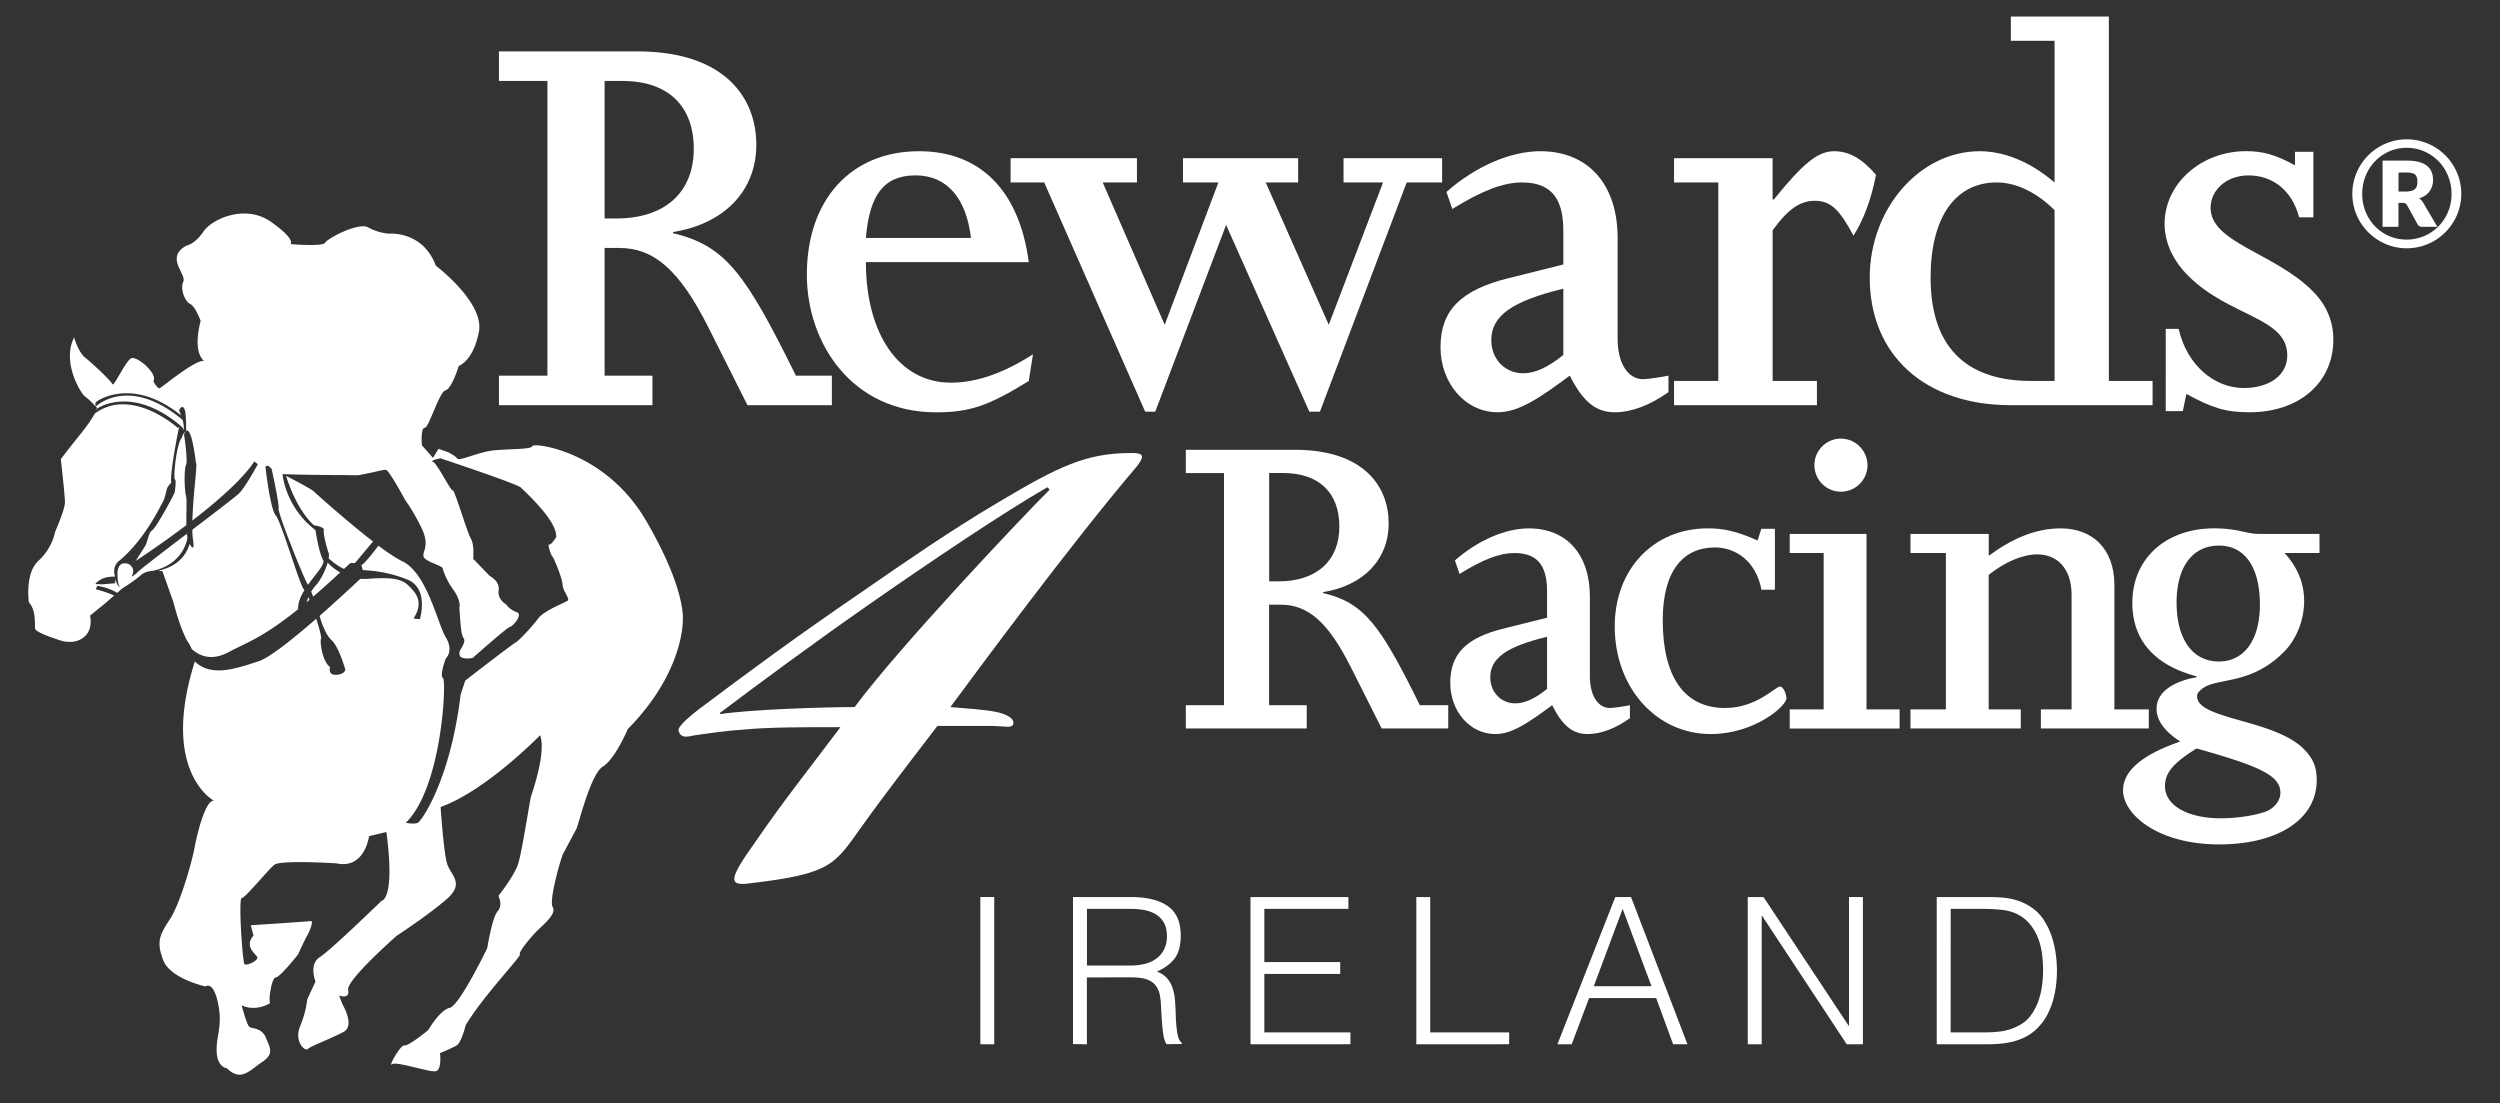 <svg id="Layer_1" data-name="Layer 1" xmlns="http://www.w3.org/2000/svg" viewBox="0 0 2579 1138"><rect x="0" y="0" width="2579" height="1138" fill="#333333" stroke="none"/><defs><style>.cls-1{fill:#fff;}</style></defs><path class="cls-1" d="M316.39,621.22l2.87-2.45-1.14-2.8a34.33,34.33,0,0,0-1.73,5.25M187.65,451.16c-6.13,8.25-9,42.73-7.23,43.39s0,10.84,0,12.61-19.3,37.3-23.32,39.78-4.61,11.86-7.44,16.49c-2.16,3.46-7.4,11.56-9.83,15.43l.44-.42s24.44-15.89,52-36.74c-.24-12.37.69-26.24-.34-29.89-1.81-6.42-2.11-28.39,0-32.3S189.84,448,189.84,448l2.11-3.64L188.86,448Zm5.7,103.65-.63-4.14c-25.83,19.7-51.39,39.24-51.79,40.68l-4.73,3.47.1-1.26c4-8.28-3.93-11.83-3.93-11.83-12.89-4-11.08,12.17-11.08,12.17.17,7.69,1.4,11.08,3.11,12.07-3.16-.91-4.92-6-5.56-9.51.13,2.3.24,6.34-.82,5.3l-13.24,1.09-3.94-.35s-5.76,1.39,1.43-3.59c7-4.88,15.79-4,16.26-3.94l-.1-1.07c-2.94-10.46,4.65-15.46,4.65-15.46,27.22-22.54,44.09-59.8,45.22-61.3,1-1.37,2.83-8.13,3.52-11.75s4.71-7.25,4.71-7.25c-1.09-13.18,7.88-56,7.88-56l1-1.41-2,.71s-47.68-42.94-85.65-14.74c-2.23,4.09-6.44,10.78-14.83,21.23-17.21,21.47-20.16,25.78-20.16,25.78S67,511.09,67,518.3s-10,30-10,30a57.46,57.46,0,0,1-17.22,30.1c-14.35,12.91-10,43-10,43,7.94,8.63,5.75,23,6.46,27.27S63.47,661,63.47,661s13,4.31,23-3.62S92.9,635.1,92.9,635.1s8.62-7.11,11.44-9.27c1.62-1.24,7.94-6.69,13.33-11.43-6.85-3.49-19-6.57-19-6.57l1.76-3.54c.93.25,12,1.88,20.46,7.34l5.07-4.49s12.86-7.86,20-14.38a12.88,12.88,0,0,1,4.91-2.48h-.59l1-.19a22.16,22.16,0,0,1,6.21-1.19c32.67-6.94,35.88-34.09,35.88-34.09M124.5,606l1.91-.15Zm541.82-69.14c-42.41-72.43-116.33-80.36-117-76.77S527,463,510.56,464.46,474,476,471.81,473.09s-9.35-6.51-9.35-6.51L452.39,463l-5.7,9.34-11.49-13s-1.46-17.93,2.88-17.93,15.09-37.3,21.51-38.75,13.7-25.17,13.7-25.17,15-5,20.76-35.28-44.48-68.16-44.48-68.16c-13.62-36.61-48.84-33-48.84-33a54.9,54.9,0,0,1-20.79-6.41c-10.05-5.81-42.32,11.45-44.51,15.74s-35.82,1.45-35.82,1.45,6.41-4.3-20.12-23-61-2.82-69.61,10.06-17.19,14.34-17.19,14.34c-23,12.22,0,29.44-3.61,37.38s2.12,20.8,7.16,23S207,330.88,207,330.88c-9.3,36.59,5,42.41,5,42.41-5-7.18-45.14,26.55-47.32,27.23s-6.47-7.12-6.47-7.12c5-8-17.31-26.65-22.94-23.75-5.78,2.87-18,30.19-19.39,26.62s-20.83-21.59-28-27.31S76.45,348.1,76.45,348.1c-13,25.86,7.11,58.2,11.44,61.1s12.18,11.51,12.18,11.51a19.52,19.52,0,0,1-1.58,4.34l1.93-3.68S136,396.27,187.29,440l-.38.17c1.21.4,2.17,1.83,2.56,4a27.46,27.46,0,0,0-1.15-11c-55.57-46.51-89.31-14-89.31-14s-1.44-2.5,0-4.31,38-26.55,87.73,13.63c-1.06-3-2-5.4-2-5.4,1.73-3.2,3.94-5,5.74-.67S192,444.33,192,444.33c6.45-3.22,9.64,32,10.4,33.82s-1.85,26.12-2.19,30.46c-.21,2.65-1.4,15.72-1.76,28.38,25.39-19.56,52-42.65,63.89-61l3.64,2.86s-12.27,23-19.44,30.2c-3.26,3.22-25,19.76-47.86,37.2l-.25,1.6a77.74,77.74,0,0,0,.72,9.48c2.14,13.25-2.86,5-2.86,5l-.71-1.29c-5.26,18.49-21,25.23-32.48,27.76,2.51.2,4.49.47,4.49.47L179,621.49s7.19,29.45,15.84,42.29a40.08,40.08,0,0,1,3,5.8c5.64,4.91,18.06,13.88,38.09,3.12,18-9.69,34.26-14.25,71.59-44.22-.24-6.47,2.51-13.21,6.54-19.7l-.13-.18c-4.32-2.9-23.63-70.3-29.42-76.77s-10.7-50.19-10.7-50.19c2.08-3.49,6.42,2.18,6.42,2.18s7.87,35.13,7.18,40.9,28,76.74,30.07,78.13l.24.4c8.3-11.53,18-21.42,15.6-25.56-4.34-7.15-7.87-30.75-7.87-30.75-31.6-24.35-34-57.84-34-57.84l14.84.47s30.6.5,41.1.5,21.79.25,21.79.25c20.08-3.62,25.62-6,29-5.56s20.07,31.58,20.07,31.58S426.3,526.85,435,545s.49,23.88,1.94,29.11,18.66,9.12,19.59,12a70.92,70.92,0,0,0,11,22c7.67,10.54,6.72,18.25,6.72,18.25l-.47-1c1.83,27.25,2.35,29.6,4.74,33.44,1.76,2.78-1.77,8.9-3.89,12a7.47,7.47,0,0,0-.44,4.88l.31,1.09c2,2.82,7.56,2.85,13,2.06,8.06-7.12,36.35-32,38.39-32,2.38,0,14.35-12.91,7.13-15.29a23.46,23.46,0,0,1-11-8.13s-9-4.81-7.63-14.36-8.1-13.93-9.55-15.27l-16.7-17.25s1.33-14.87-2.45-21-16.75-50.69-18.67-49.7-15.76-27.24-20.07-29.18,7.59-3.79,7.59-3.79,79.05,26.26,82.78,30.09,37.88,34.43,36.4,51.18c0,0-5.29,8.56-7.26,7.57s2,11.48,3.43,12.44,10.5,23.5,10.5,29.18,7.67,14.35,5.32,16.26S561.28,629.67,555,638.25s-20.06,23-22.93,24.39c-2.42,1.21-38.88,29.05-52.16,39.54l-4.77,14.55c-10.55,88-40.22,130.08-44.05,132s-12.45,0-12.45,0C456,812.38,460.76,702.37,457,699.52s2.85-20.15,2.85-20.15,8.65-7.68,0-22-19.12-66-44.93-78.45c-6.36-3-15.06-9-24.55-16-7.19,9.52-15.91,20.4-17.6,19.83l1.51,5.4a138.53,138.53,0,0,1,45.89,9.65c22.93,9.34,12.92,41,12.92,41l-6.48-.74c11.5-18,1.43-27.22-5-33.74s-15.8-9.32-42.31-7.14a58,58,0,0,1-7.5-.12c-7.32,6.81-23.9,22.31-42.13,38.29,1.4,5.06,5.8,19,12.31,24.94,7.86,7.19,14.35,30.84,14.35,30.84s-1.51,5-10.05,5-5.71-7.88-5.71-7.88c-8-5.75-10.78-25.85-9.4-29.4.66-1.56-1.7-10.58-4.92-20.6-23.2,20.23-48.32,40.38-59.66,44-23.34,7.48-48.5,16.63-65.7,0L200.5,684C165.42,796.62,220.66,826,220.66,826c-9.29-.72-17.93,37.26-20.16,49.48s-14.29,56-25.06,72.53S161.12,971,168.3,990.33,212,1017.62,212,1017.62s7.92-6.49,12.93,17.23-2.15,33.69-1.42,50.2c.58,14.57,8.72,16.75,10.7,17.08,14.26,14.15,23.46,2,35.86-6.33,12.95-8.6,8.65-14.3,4.33-25.08s-14.35-9.27-17.17-11.48-7.92-22.18-7.92-22.18c15,7.11,29.41-2.21,29.41-2.21-2.12-2.15,1.47-26.55,5.75-26.55s23-23.72,23-23.72,6.45-14.32,9.35-19.36,7.13-15.76,3.56-15.09-61.67,4.34-61.67,4.34l2.82,10.75c-9.3,10.07.76,17.9,3.6,21.57s-10.82,10-12.9,7.83-6.47-68.12-2.89-68.12,27.29-29.42,33.71-34.45,63.87-1.46,63.87-1.46c29.44,6.49,33.79-28,33.79-28l17.88-4.32c9.36,70.3-5,71.05-5,71.05s-52.39,50.93-63.81,58.15-4.31,25.08-4.31,25.08l-8.62,18.67s-.67,11.52-7.22,27.29,5,26.5,7.87,23.6,25.89-11.43,37.31-17.87-1.39-28-1.39-28L349.8,1027s11.52,4.31,9.34-5.76,50.22-56,50.22-56,33-21.51,51.74-38,3.52-24.52,0-36.66-6.58-58.1-6.58-58.1c46.68-16.54,102.65-74,102.65-74,6.49,17.28-7.82,58.18-9.35,63.16s-9.33,58.15-13.58,70.35-20.11,32.27-20.11,32.27,5,9.3-.76,15.77-10.71,38-10.71,38-28.71,59.56-38.77,61.67-22.22,23-22.22,23-20.1,16.56-24.39,15.77-17.23,23-12.91,19.46,38.7,8.55,45.2,7.11,4.33-18.62,4.33-18.62,12.17-5,17.19-8,9.27-20.77,9.27-20.77c18-30.17,58.13-71.74,56-73.23s11.42-18,17.91-24.39,20.12-17.2,15.85-24.39,10-55.95,11.39-55.95l13-24.46C596,854,608.89,798.8,621.8,790.87s25.8-38.75,25.8-38.75c58.15-58.87,56.77-111.94,56.77-111.94s4.25-30.88-38-103.29m-311.44,50c2.25-2.18,4.1-3.79,6.44-6h4.79l18.66-22.29C356.56,536.82,324,507.25,324,507.25c-2.24-2.58-21-12.29-28.9-16.34,12.15,38.25,28.9,51,28.9,51s10.81,1.41,10.06,5,2.88,17.86,5,23.6c.47,1.25.34,3.31,0,5.52,3.53,3.19,9.79,8.25,15.85,10.83M479.31,694.05v0ZM321,610.24c.67,1.66,1.32,3.44,2,5.3,8.37-7.13,17.61-15.44,27.91-25.06A55.36,55.36,0,0,1,338,580.39c-2.18,7.86-6.94,17.75-12.53,23.9a38.46,38.46,0,0,0-4.45,6"/><path class="cls-1" d="M1223.29,727.48h39.4V488h-39.4V464h112.34c72,0,96.92,38.43,96.92,75.82s-25.91,64.28-67.66,71v.95c42.7,10.11,59,33.11,99.83,115.7H1494v24h-68.68l-32.12-63.87c-23.06-45.59-43.72-63.83-72-63.83h-12V727.48h38.83v24H1223.29Zm95.56-127.75c39.26,0,62.83-21.12,62.83-56.59,0-34.95-21.13-55.18-58-55.18h-14.4V599.73Z"/><path class="cls-1" d="M1500.88,578.16c24-21.07,52.33-33.08,76.29-33.08,39,0,62.95,26.84,62.95,70.54v82.1c0,20.17,8.6,32.64,20.59,32.64,3.88,0,16.41-1.93,20.71-2.88v13.44c-14.93,10.58-29.81,16.33-43.7,16.33-15.37,0-25.94-8.65-36.53-29.77-24,17.75-41.23,29.77-58.55,29.77-26.4,0-46.54-23.54-46.54-52.84,0-29.75,16.25-46.55,55.66-56.17l44.18-11V610.34c0-23.55-7.22-39.85-33.62-39.85-15.41,0-32.65,6.73-56.66,21.6Zm36.49,120.52c0,15.32,11,26.92,25.91,26.92,9.6,0,20.17-4.81,32.66-14.92V656.91c-41.82,10.07-58.57,22.07-58.57,41.77"/><path class="cls-1" d="M1831,608.38h-13.93c-5.31-29.25-26.43-43.65-48-43.65-32.19,0-53.79,23.52-53.79,74.91,0,59.07,22.53,90.72,64.3,90.72,32.63,0,51.85-22.11,56.66-22.11,3.83,0,6.68,8.67,6.68,12,0,8.13-33.08,37-78.17,37-56.19,0-99-48-99-110.9,0-59.06,39.84-101.29,96-101.29,16.82,0,29.29,2.89,51.38,12.48l3.85-12H1831Z"/><path class="cls-1" d="M1846.28,731.8h35V570.49h-35V550.82h79.2v181h34.15v19.7H1846.28Zm80.22-251.95a27.38,27.38,0,1,1-27.41-27.39,27.66,27.66,0,0,1,27.41,27.39"/><path class="cls-1" d="M1970.86,731.8h36.5V570.49h-36.5V550.82h80.71v22.51c23.5-17.24,47.56-28.27,74.35-28.27,31.74,0,55.28,20.16,55.28,58.51V731.8h35.51v19.7H2105.37V731.8h31.68V613.68c0-27.36-14.91-41.79-35.52-41.79-14.93,0-33.15,7.71-50,21.15V731.8h33.13v19.7H1970.86Z"/><path class="cls-1" d="M2392.79,570.49h-36c13.46,14.84,20.17,31.2,20.17,49.44,0,18.74-7.18,38.89-21.1,52.82-36,36-71.58,25-85.94,39.37-2.41,2.38-3.39,3.34-3.39,6.24,0,24,79.25,23.5,110,54.24,10.52,10.61,13.39,19.7,13.39,32.2,0,40.33-39.81,66.28-100.76,66.28-62.9,0-99-30.79-99-55.72,0-19.71,18.79-36.52,59-50.42-15.79-10.09-24.43-21.62-24.43-33.61,0-13.91,10.57-25,34.1-31.26l7.15-1.39v-1c-43.65-11.53-66.23-37.44-66.23-75.83,0-45.66,34.53-76.81,84.47-76.81a131.92,131.92,0,0,1,27.38,2.87c6.72,1.47,12.53,2.87,18.73,2.87h62.43ZM2233.4,811c0,19.71,23,33.15,57.58,33.15,16.81,0,35.09-2.9,45.65-6.67,9.6-3.42,15.83-11.58,15.83-19.71,0-17.8-21.57-27.41-86.45-45.66-24,14.92-32.61,25-32.61,38.89m55.71-128.62c25.88,0,42.19-22.09,42.19-58.6,0-38.44-15.36-60.95-42.19-60.95-27.36,0-43.75,22.06-43.75,58.57,0,37.88,16.39,61,43.75,61"/><path class="cls-1" d="M514.71,387.51h50v-304h-50V53H657.23c91.38,0,123,48.73,123,96.25s-32.91,81.61-85.87,90.12v1.24c54.23,12.75,74.92,42,126.69,146.91h37.12V418H771.11l-40.77-81.1C701.07,279,674.89,255.8,638.93,255.8H623.72V387.51h49.33V418H514.71ZM635.9,225.36c50,0,79.79-26.82,79.79-71.86,0-44.44-26.76-70-73.7-70H623.72V225.36Z"/><path class="cls-1" d="M893.24,270.42c0,73.11,33.49,124.35,87.71,124.35,26.17,0,54.18-9.73,84.64-29.25L1061.3,393c-41.39,25.61-60.88,32.35-95.59,32.35-86.49,0-133.36-70.79-133.36-142.11C832.35,205.88,878,156,948.06,156c63.33,0,103.51,40.78,113.24,114.47Zm108.41-24.94c-4.91-41.45-25-64.56-57.25-64.56-33.47,0-47.5,21.31-51.16,64.56Z"/><polygon class="cls-1" points="1042.51 163.21 1172.86 163.21 1172.86 188.2 1137.55 188.2 1201.5 335.02 1256.9 188.2 1220.36 188.2 1220.36 163.21 1339.16 163.21 1339.16 188.2 1305.7 188.2 1370.76 335.02 1426.76 188.2 1386 188.2 1386 163.21 1487.67 163.21 1487.67 188.2 1451.16 188.2 1361.63 424.71 1350.71 424.71 1264.86 232.04 1191.75 424.71 1181.37 424.71 1077.21 188.2 1042.51 188.2 1042.51 163.21"/><path class="cls-1" d="M1492.14,198c30.46-26.81,66.37-42,96.85-42,49.31,0,79.75,34.07,79.75,89.53V349.66c0,25.62,11,41.51,26.25,41.51,4.89,0,20.68-2.46,26.19-3.65v17c-18.91,13.41-37.79,20.77-55.41,20.77-19.53,0-32.94-11-46.36-37.8-30.42,22.56-52.37,37.8-74.29,37.8-33.5,0-59.08-29.89-59.08-67.12,0-37.83,20.72-59.12,70.71-71.34l56-14V238.73c0-29.82-9.12-50.53-42.65-50.53-19.43,0-41.38,8.53-71.9,27.39Zm46.28,152.92c0,19.49,14,34.16,32.88,34.16,12.23,0,25.59-6.1,41.44-18.91V297.81c-53,12.82-74.32,28.05-74.32,53.07"/><path class="cls-1" d="M1726.93,393h45.67V188.2h-45.67v-25h101.69v42.66h1.21C1860.3,168.1,1875.54,156,1892,156c15.25,0,28.64,7.27,43.27,24.35-4.92,25.58-12.8,46.27-23.19,62.73-14.62-26.82-23.11-35.94-40.17-35.94-16.43,0-29.26,11-43.25,30.46V393h45.68v25H1726.93Z"/><path class="cls-1" d="M2074.39,17.07H2175.5V393h45.1v25H2074.39c-88.3,0-145.57-51.25-145.57-131.67C1928.82,215,1980.6,156,2042.13,156c25.54,0,52.35,10.91,77.37,32.25V42.06h-45.11Zm45.11,199.76c-18.89-18.87-40.28-28.63-59.7-28.63-42.65,0-68.2,36-68.2,98.09,0,78,43.21,106.68,103.52,106.68h24.38Z"/><path class="cls-1" d="M2234.18,339.27h13.34c8.57,37.83,37.19,61,67.05,61,26.77,0,45-13.37,45-33.59,0-39.62-59.69-39.62-102.29-82.28C2240.83,268,2233,249.11,2233,230.84c0-41.42,37.73-74.89,84-74.89,17.64,0,30.47,3.62,50.51,14.62v-14h18.95v67.61H2371.8c-7.26-27.42-26.8-43.23-52.35-43.23-22,0-39,14.62-39,33.47,0,36,65.74,46.27,105.29,85.88,14.68,14.65,21.34,31.7,21.34,50,0,44.47-35.3,75-86.45,75-24.35,0-38.35-4.26-65.16-18.94l-3.67,17.73h-17.64Z"/><path class="cls-1" d="M1168.2,467.34c12.21,0,12.21,3.68,4.91,13.38-69.51,81.6-168.3,215.76-192.69,248.7,13.43,1.21,34.13,2.43,46.35,4.83s20.74,7.39,18.3,13.46c-2.46,3.64-8.57,1.19-23.21,1.19H967c-15.87,20.75-53.65,69.53-78,103.66-28,39-30.47,48.76-114.61,58.53-24.42,3.67-22-4.86,4.91-42.69C808.5,825.72,834.11,794,867,750.14c-39,0-73.16,0-98.74,2.41-19.53,1.26-35.37,3.69-52.42,6.12-6.14,1.24-13.44,3.64-15.88-4.86-1.2-4.91,14.64-17.1,20.75-22,53.64-40.26,100-74.42,165.84-119.48C937.76,577,978,549,1029.2,518.55c63.42-37.83,91.49-51.21,137.8-51.21Zm-87.75,35.33c-42.76,24.38-120.74,76.73-185.36,121.87C842.6,661.13,782.9,705,742.64,735.52v1.19c31.71-4.86,107.31-7.29,139-7.29,45.16-61,169.51-192.63,201.22-224.33Z"/><path class="cls-1" d="M2482.74,143.75a55.29,55.29,0,0,1,15,2,57.25,57.25,0,0,1,13.44,5.67,56.51,56.51,0,0,1,20.18,20.18,57,57,0,0,1,5.68,13.44,56.42,56.42,0,0,1,0,29.85,56,56,0,0,1-5.68,13.4,57,57,0,0,1-8.79,11.35,56.39,56.39,0,0,1-11.39,8.8,57.25,57.25,0,0,1-13.44,5.67,56.26,56.26,0,0,1-29.88,0,56.81,56.81,0,0,1-33.51-25.82,55.84,55.84,0,0,1-5.67-13.36,56.3,56.3,0,0,1,0-29.89,56.33,56.33,0,0,1,39.18-39.29A54.89,54.89,0,0,1,2482.74,143.75Zm0,103.41a45.69,45.69,0,0,0,23.49-6.4,46.27,46.27,0,0,0,9.37-7.31,44.56,44.56,0,0,0,7.19-9.51,49,49,0,0,0,4.61-11.27A48,48,0,0,0,2529,200a48.85,48.85,0,0,0-1.64-12.72,49.34,49.34,0,0,0-4.61-11.39,45.29,45.29,0,0,0-7.19-9.59,47,47,0,0,0-9.37-7.39,45.58,45.58,0,0,0-23.49-6.43,44.79,44.79,0,0,0-23.3,6.43,45.46,45.46,0,0,0-9.25,7.39,46.73,46.73,0,0,0-7.12,9.59,48,48,0,0,0-4.57,11.39,49.71,49.71,0,0,0-1.6,12.72,48.15,48.15,0,0,0,3.54,18.5,46.83,46.83,0,0,0,9.71,15,45.3,45.3,0,0,0,14.54,10A44.76,44.76,0,0,0,2482.74,247.16Zm-.3-81.48q14.23,0,20.86,5.1t6.62,14.63a20.28,20.28,0,0,1-3.5,11.84q-3.49,5.06-10.89,7.34a11.91,11.91,0,0,1,2.86,2.55,25.4,25.4,0,0,1,2.25,3.47L2514.42,234h-15.61q-3.43,0-4.8-2.52l-11-20a5.75,5.75,0,0,0-1.71-1.64,5.66,5.66,0,0,0-2.85-.57h-4.19V234h-16.38V165.68ZM2481,197.59a26.18,26.18,0,0,0,6.43-.65,9.06,9.06,0,0,0,3.89-1.94,6.8,6.8,0,0,0,1.94-3.2,16.32,16.32,0,0,0,.53-4.34,16.61,16.61,0,0,0-.46-4.15,6,6,0,0,0-1.71-3,7.84,7.84,0,0,0-3.46-1.75,23.55,23.55,0,0,0-5.71-.57h-8.15v19.57Z"/><path class="cls-1" d="M1011.33,1077.27V925.39h14.34v151.88Z"/><path class="cls-1" d="M1121.24,1008.29v69l-14.35-.21V925.39h59.49q25.09,0,38.39,9.38t13.29,30.49q0,14.34-5.8,22.78t-18.88,14.34a23.69,23.69,0,0,1,10.55,6.75,29.91,29.91,0,0,1,5.69,10.13,51.07,51.07,0,0,1,2.43,12q.53,6.33.74,12.24.21,8.65.74,14.34a88.24,88.24,0,0,0,1.26,9.29,21.44,21.44,0,0,0,1.8,5.59,8.46,8.46,0,0,0,2.53,3v1.27l-15.82.21a27.7,27.7,0,0,1-3.27-10.55q-1-6.75-1.48-14.13t-.84-14.34a83.2,83.2,0,0,0-1.17-11.4,23.8,23.8,0,0,0-4.11-9.81,18.86,18.86,0,0,0-6.85-5.59,30.09,30.09,0,0,0-9-2.53,81.22,81.22,0,0,0-10.23-.63ZM1166,996.06a62.39,62.39,0,0,0,14.87-1.69,33.79,33.79,0,0,0,11.92-5.38,26.61,26.61,0,0,0,8-9.39,29.43,29.43,0,0,0,3-13.71c0-5.62-1-10.27-3.06-13.92a23.13,23.13,0,0,0-8.23-8.65,34.85,34.85,0,0,0-11.81-4.43,73.23,73.23,0,0,0-13.82-1.27h-45.56v58.44Z"/><path class="cls-1" d="M1290,1077.27V925.39h101v12.23h-86.7v54.85h78.26v12.23h-78.26V1065h88.81v12.23Z"/><path class="cls-1" d="M1461.07,1077.27V925.39h14.35V1065h81.43v12.23Z"/><path class="cls-1" d="M1606.63,1077.27l59.7-151.88h16.24l58.23,151.88H1726l-17.51-47.67h-69.19l-17.93,47.67Zm37.55-59.91h59.49l-29.75-79.74Z"/><path class="cls-1" d="M1817.79,944.79h-.42v132.48H1803V925.39h16.25L1907,1058.07h.43V925.39h14.34v151.88h-16.67Z"/><path class="cls-1" d="M1997.94,1077.27V925.39h51.89q6.33,0,12.45.31a85.26,85.26,0,0,1,12,1.48,59.75,59.75,0,0,1,11.5,3.48,54.36,54.36,0,0,1,10.87,6.12,46.29,46.29,0,0,1,12.44,13.39,77.71,77.71,0,0,1,7.7,16.67,98.16,98.16,0,0,1,4,17.72,130.39,130.39,0,0,1,1.16,16.56,128.06,128.06,0,0,1-.95,15.4,100.7,100.7,0,0,1-3.06,15.29,79.21,79.21,0,0,1-5.59,14.35,55.34,55.34,0,0,1-8.75,12.55,46.69,46.69,0,0,1-11.5,9.49,59.39,59.39,0,0,1-13.08,5.59,78,78,0,0,1-14.24,2.74,148,148,0,0,1-15,.74Zm14.35-12.23h34.38a136.42,136.42,0,0,0,18.25-1.16,53,53,0,0,0,17.4-5.81,34.42,34.42,0,0,0,12.45-10.33,57.15,57.15,0,0,0,7.7-14.24,76,76,0,0,0,4-16.14,118.2,118.2,0,0,0,1.16-16.24,137.27,137.27,0,0,0-1.05-16.77,69,69,0,0,0-4-16.25,54.18,54.18,0,0,0-8-14.13,40.18,40.18,0,0,0-13.08-10.65,44.74,44.74,0,0,0-16-4.64,164.5,164.5,0,0,0-18.77-1.06h-34.38Z"/></svg>